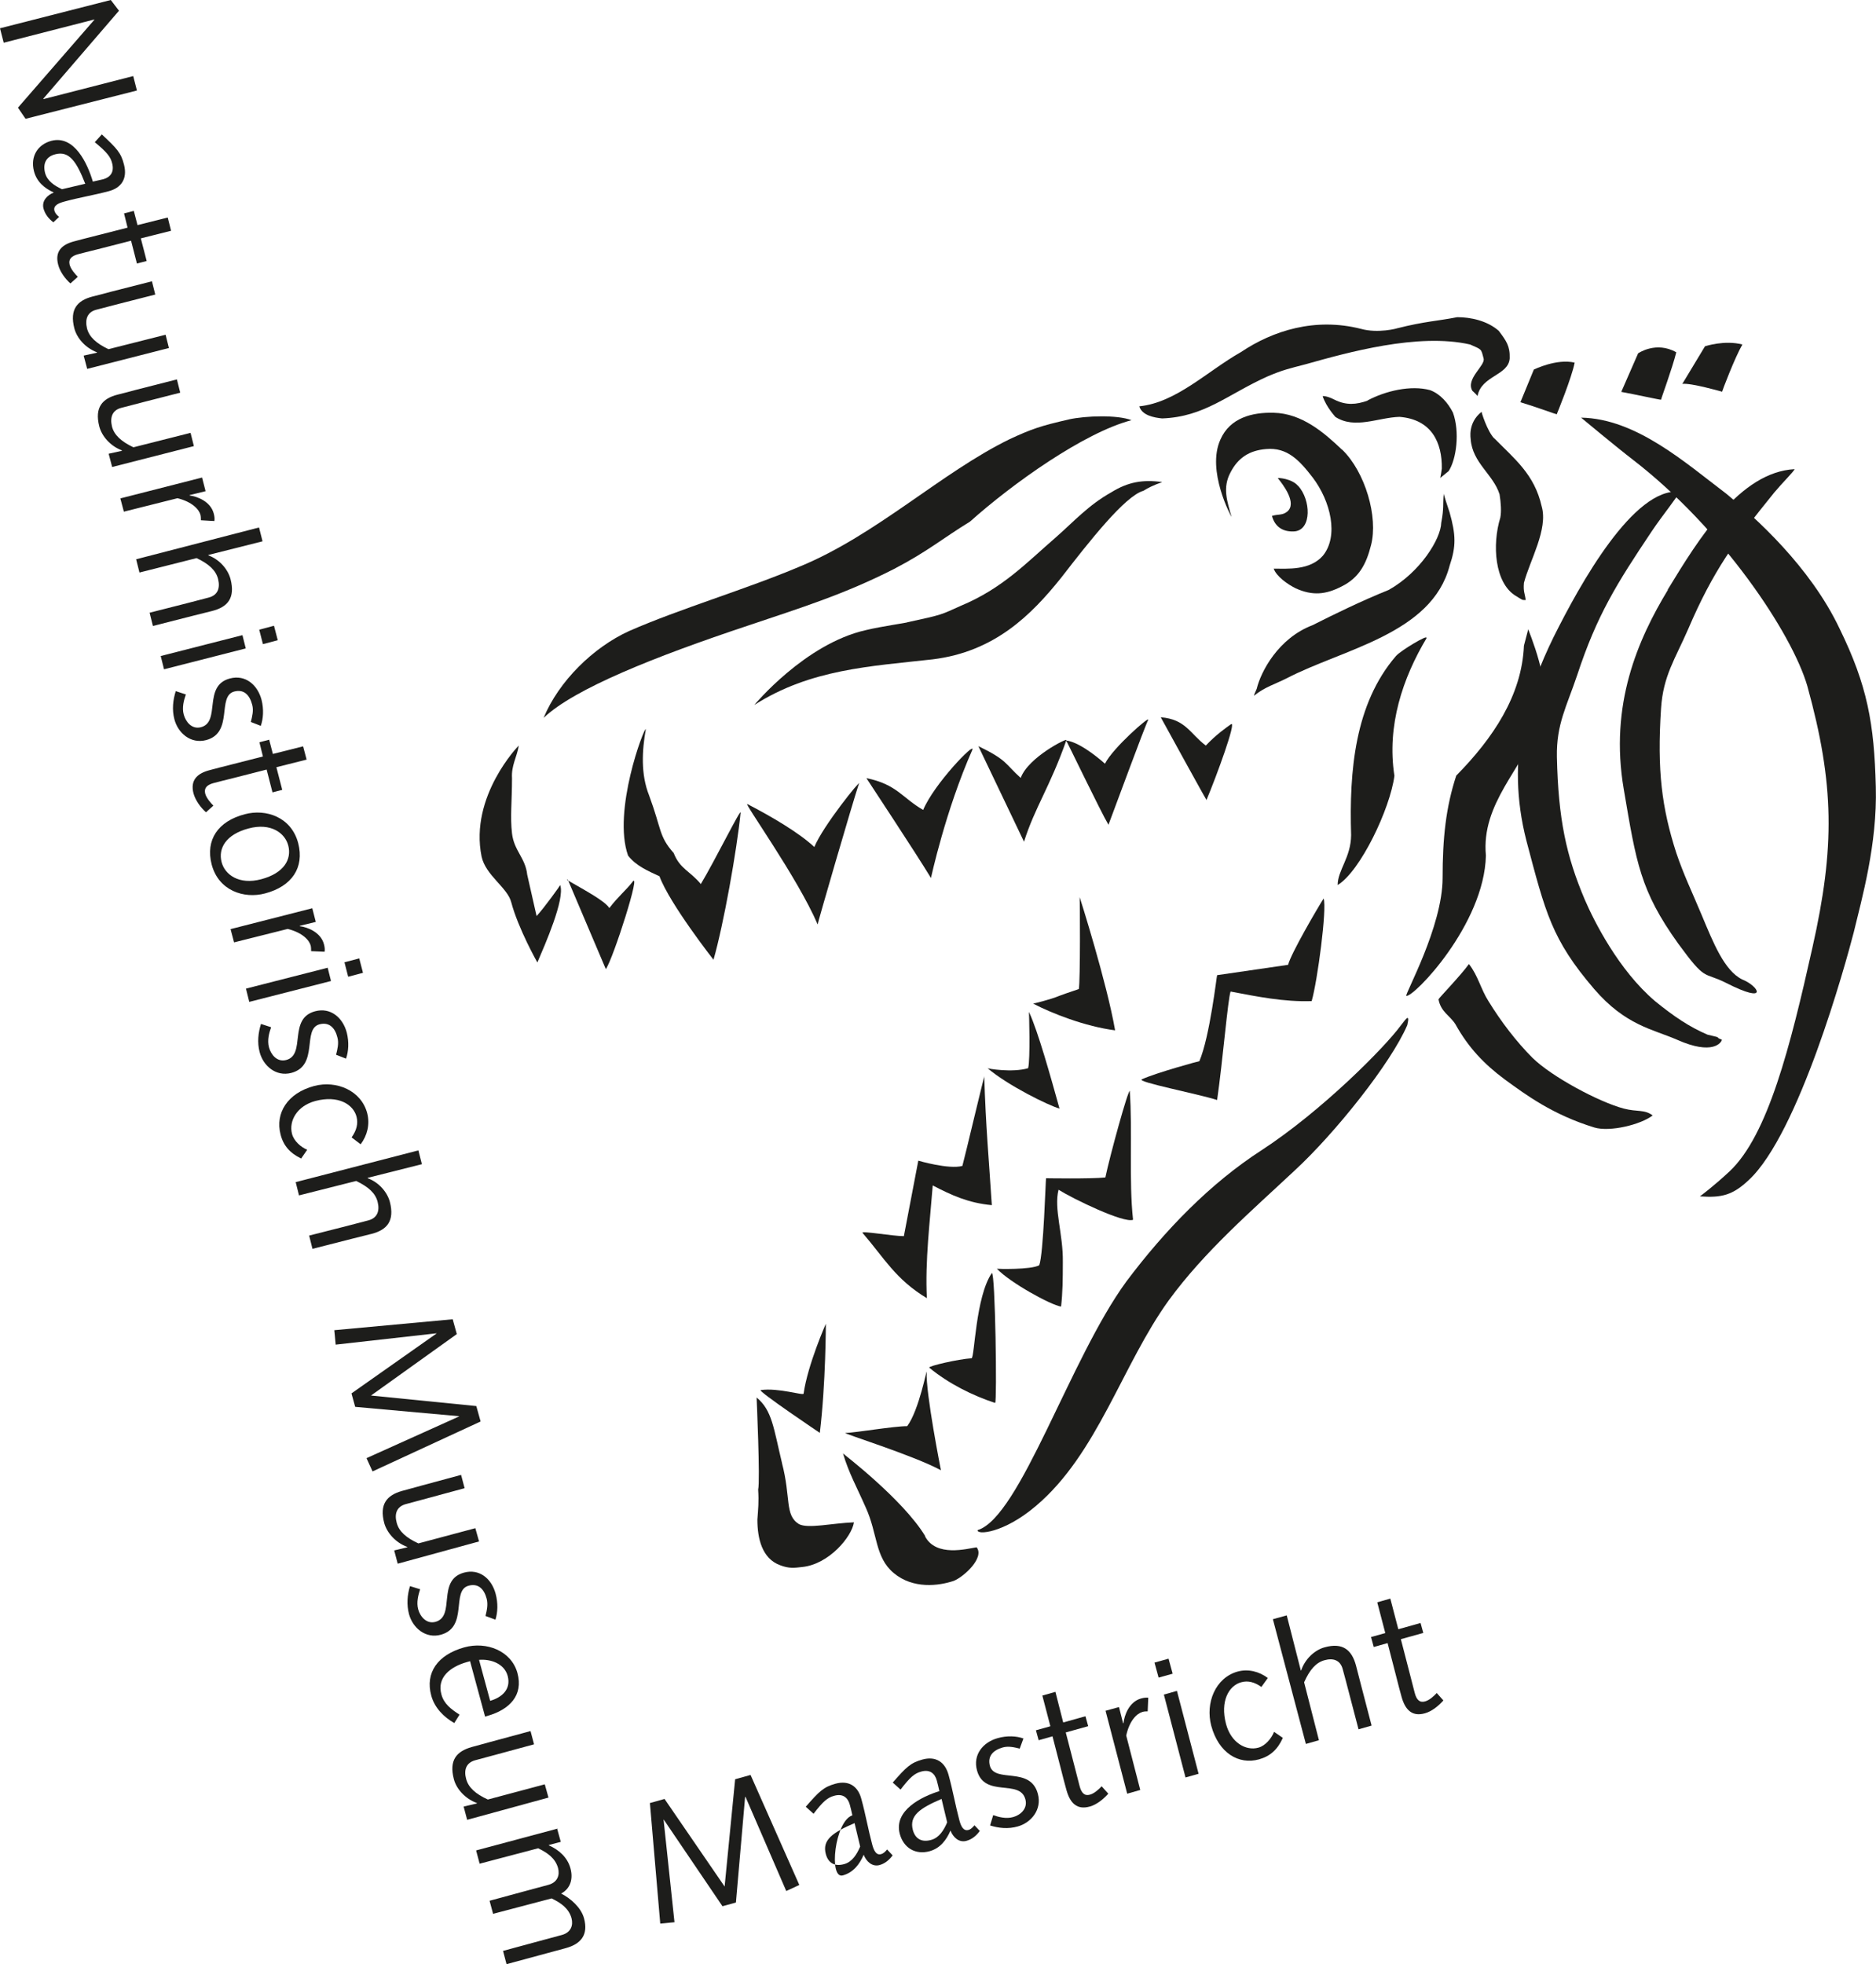 <?xml version="1.0" encoding="UTF-8"?>
<svg xmlns="http://www.w3.org/2000/svg" id="Laag_2" viewBox="0 0 96.18 100.69">
  <g id="Laag_1-2">
    <polygon points="5.68 0 0 1.45 .19 2.19 4.83 1 4.84 1.01 .92 5.52 1.31 6.09 7.02 4.64 6.83 3.9 2.23 5.08 2.22 5.06 6.1 .55 5.68 0" style="fill:#1d1d1b; stroke-width:0px;"></polygon>
    <path d="m2.74,11.4c-.25-.19-.43-.42-.51-.71-.1-.39.19-.69.53-.82-.48-.22-.88-.55-1.02-1.1-.19-.75.19-1.36.89-1.55,1.18-.31,1.86,1.17,2.13,2.09.18-.04.36-.08.53-.12.36-.1.58-.36.46-.82-.08-.33-.27-.57-.89-1.08l.36-.4c.76.71.99.94,1.14,1.56.18.71-.14,1.18-.78,1.35-.79.21-1.54.33-2.27.53-.3.08-.59.2-.52.47.04.14.13.23.24.32l-.3.28Zm1.63-1.98c-.45-1.15-.83-1.7-1.54-1.51-.47.12-.64.48-.52.95.11.42.48.66.87.84l1.19-.28Z" style="fill:#1d1d1b; stroke-width:0px;"></path>
    <path d="m7.05,11.54l1.55-.39.17.68-1.55.39.3,1.16-.5.13-.3-1.17-1.72.44c-.47.11-.78.2-.99.25-.34.09-.51.25-.44.54.06.23.28.48.42.62l-.38.34c-.26-.23-.54-.6-.63-.97-.17-.66.17-1.02.83-1.19.28-.07.62-.17,1.2-.31l1.53-.39-.18-.73.5-.13.19.73Z" style="fill:#1d1d1b; stroke-width:0px;"></path>
    <path d="m7.79,14.42l.17.68-1.88.48c-.37.1-.74.19-1.15.3-.45.12-.58.48-.47.95.11.44.47.77,1.1,1.07l2.93-.74.17.68-4.19,1.07-.18-.68.68-.15v-.02c-.6-.23-1.03-.73-1.16-1.23-.25-.98.16-1.43.94-1.63.32-.08.64-.16.96-.25l2.08-.53Z" style="fill:#1d1d1b; stroke-width:0px;"></path>
    <path d="m9.07,19.45l.17.68-1.88.48c-.37.1-.74.19-1.15.3-.45.12-.58.48-.47.95.11.44.47.77,1.1,1.07l2.93-.74.17.68-4.19,1.07-.18-.68.68-.15v-.02c-.6-.23-1.03-.73-1.16-1.23-.25-.98.16-1.43.94-1.63.32-.08.64-.16.96-.25l2.08-.53Z" style="fill:#1d1d1b; stroke-width:0px;"></path>
    <path d="m10.36,24.48l.18.7-.82.2v.02c.4.05,1.08.31,1.24.93.04.15.05.28.03.38l-.69-.04c0-.07,0-.18-.02-.27-.07-.28-.42-.67-1.18-.86l-2.75.69-.18-.68,4.19-1.07Z" style="fill:#1d1d1b; stroke-width:0px;"></path>
    <path d="m13.28,27.04l.18.71-2.78.7v.02c.58.21,1.01.72,1.14,1.22.25.98-.16,1.43-.94,1.63-.32.08-.64.16-.96.24l-2.08.53-.17-.68,1.89-.48c.37-.1.74-.19,1.15-.3.45-.12.59-.48.47-.95-.11-.44-.47-.77-1.1-1.07l-2.93.74-.17-.68,6.3-1.63Z" style="fill:#1d1d1b; stroke-width:0px;"></path>
    <path d="m12.43,32.56l.17.68-4.19,1.07-.17-.68,4.19-1.07Zm1.62-.47l.19.73-.76.2-.19-.74.75-.2Z" style="fill:#1d1d1b; stroke-width:0px;"></path>
    <path d="m9.53,35.6c-.1.28-.21.67-.11,1.03.1.37.41.77.88.65,1.04-.27.08-2.13,1.49-2.5.79-.21,1.42.33,1.62,1.1.12.48.09.96-.04,1.33l-.51-.2c.07-.28.15-.59.07-.88-.13-.5-.42-.81-.92-.68-.9.24-.02,2.11-1.44,2.49-.8.21-1.45-.37-1.63-1.07-.13-.5-.07-.99.07-1.44l.52.17Z" style="fill:#1d1d1b; stroke-width:0px;"></path>
    <path d="m13.99,38.65l1.55-.39.18.68-1.55.39.3,1.16-.5.13-.3-1.17-1.72.44c-.47.11-.78.2-.99.25-.34.09-.51.25-.44.54.06.23.28.48.42.62l-.38.34c-.26-.23-.54-.6-.64-.97-.17-.66.17-1.02.83-1.19.28-.07.62-.17,1.2-.31l1.53-.39-.18-.73.5-.13.19.73Z" style="fill:#1d1d1b; stroke-width:0px;"></path>
    <path d="m15.29,43.23c.32,1.25-.33,2.21-1.7,2.57-1.08.29-2.39-.14-2.74-1.49-.32-1.25.32-2.21,1.7-2.57,1.08-.29,2.39.14,2.74,1.49m-3.93.96c.16.64.89,1.19,2.04.88,1.16-.31,1.56-1.02,1.38-1.72-.16-.64-.89-1.19-2.04-.88-1.16.31-1.56,1.02-1.38,1.72" style="fill:#1d1d1b; stroke-width:0px;"></path>
    <path d="m16.01,46.56l.18.7-.82.2v.02c.4.05,1.08.31,1.24.93.04.15.05.28.03.38l-.69-.03c0-.07,0-.18-.02-.28-.07-.28-.42-.67-1.18-.86l-2.75.69-.18-.68,4.19-1.07Z" style="fill:#1d1d1b; stroke-width:0px;"></path>
    <path d="m16.8,49.61l.17.68-4.19,1.07-.17-.68,4.19-1.07Zm1.62-.47l.19.73-.76.2-.19-.74.76-.2Z" style="fill:#1d1d1b; stroke-width:0px;"></path>
    <path d="m13.9,52.66c-.1.28-.21.66-.11,1.03.1.37.41.77.88.65,1.04-.27.08-2.13,1.49-2.5.79-.21,1.42.33,1.62,1.1.12.48.09.96-.04,1.33l-.51-.2c.07-.28.15-.59.07-.88-.12-.5-.42-.81-.92-.68-.9.24-.02,2.11-1.44,2.49-.8.21-1.45-.37-1.63-1.07-.13-.5-.07-.99.07-1.44l.52.17Z" style="fill:#1d1d1b; stroke-width:0px;"></path>
    <path d="m18.03,58.3c.25-.35.34-.7.25-1.05-.16-.63-.93-1.12-2.11-.81-.94.25-1.37,1.02-1.2,1.68.09.37.46.69.78.82l-.31.45c-.58-.28-.92-.67-1.06-1.25-.27-1.06.34-2.1,1.73-2.47,1.15-.3,2.42.24,2.72,1.41.14.56,0,1.13-.34,1.58l-.46-.35Z" style="fill:#1d1d1b; stroke-width:0px;"></path>
    <path d="m21.45,58.97l.18.71-2.78.7v.02c.58.21,1.01.72,1.14,1.22.25.98-.16,1.43-.93,1.63-.32.08-.64.16-.96.24l-2.08.53-.17-.68,1.89-.48c.37-.1.74-.19,1.15-.3.45-.12.59-.48.47-.95-.11-.44-.47-.77-1.1-1.07l-2.93.74-.17-.68,6.3-1.63Z" style="fill:#1d1d1b; stroke-width:0px;"></path>
    <polygon points="23.21 67.63 23.42 68.39 19.02 71.54 24.42 72.08 24.64 72.87 19.1 75.43 18.79 74.75 23.54 72.61 23.54 72.6 18.21 72.12 18.02 71.43 22.38 68.36 22.38 68.35 17.21 68.93 17.14 68.19 23.21 67.63" style="fill:#1d1d1b; stroke-width:0px;"></polygon>
    <path d="m23.64,75.61l.18.68-1.88.51c-.37.1-.74.2-1.15.31-.45.13-.58.49-.45.96.12.44.48.76,1.11,1.05l2.92-.78.19.68-4.17,1.14-.18-.68.67-.16v-.02c-.6-.22-1.04-.72-1.18-1.22-.26-.98.14-1.43.91-1.65.32-.09.64-.17.95-.26l2.07-.56Z" style="fill:#1d1d1b; stroke-width:0px;"></path>
    <path d="m21.54,81.47c-.09.28-.2.67-.1,1.03.1.37.43.77.89.64,1.04-.29.05-2.13,1.45-2.52.79-.22,1.42.3,1.63,1.08.13.48.11.96-.01,1.33l-.51-.19c.07-.28.14-.59.06-.89-.13-.49-.43-.8-.93-.66-.9.25,0,2.11-1.41,2.51-.79.22-1.45-.35-1.64-1.05-.13-.49-.09-.99.05-1.44l.52.16Z" style="fill:#1d1d1b; stroke-width:0px;"></path>
    <path d="m24.09,85.16l-.14.04c-.87.24-1.56.8-1.32,1.66.13.49.5.76.93,1.04l-.27.43c-.54-.31-1.01-.78-1.18-1.41-.32-1.17.33-2.09,1.69-2.47,1.15-.32,2.42.18,2.73,1.32.31,1.14-.41,1.87-1.53,2.19l-.13.04-.77-2.84Zm1.04,2.03c.59-.17,1.08-.58.9-1.27-.17-.64-.87-.88-1.47-.83l.57,2.1Z" style="fill:#1d1d1b; stroke-width:0px;"></path>
    <path d="m27.2,88.74l.18.68-1.88.51c-.37.1-.74.2-1.15.31-.45.13-.58.49-.45.96.12.44.48.76,1.11,1.05l2.92-.78.19.68-4.17,1.14-.18-.68.68-.16v-.02c-.6-.22-1.05-.72-1.18-1.22-.26-.98.14-1.43.91-1.65.32-.09.64-.17.95-.26l2.07-.56Z" style="fill:#1d1d1b; stroke-width:0px;"></path>
    <path d="m28.56,93.73l.19.69-.61.16v.02c.52.23.96.62,1.11,1.19.14.53,0,1.02-.48,1.28.49.25,1.02.72,1.17,1.26.24.87-.17,1.33-.94,1.54-.32.09-.64.17-.96.26l-2.07.56-.18-.68,1.88-.51c.37-.1.74-.2,1.15-.31.45-.13.58-.49.48-.86-.14-.5-.54-.78-1.02-1.01l-3,.79-.18-.67,1.88-.51c.37-.1.74-.2,1.15-.31.45-.13.58-.49.48-.86-.14-.5-.54-.78-1.02-1.01l-3,.79-.18-.68,4.18-1.12Z" style="fill:#1d1d1b; stroke-width:0px;"></path>
    <polygon points="33.32 92.43 34.07 92.22 37.15 96.71 37.69 91.21 38.48 90.99 40.98 96.63 40.31 96.94 38.22 92.11 38.2 92.12 37.73 97.53 37.04 97.72 34.03 93.28 34.02 93.28 34.58 98.54 33.85 98.61 33.32 92.43" style="fill:#1d1d1b; stroke-width:0px;"></polygon>
    <path d="m45.78,95.09c-.18.25-.4.44-.69.52-.38.1-.68-.19-.81-.53-.21.49-.53.91-1.07,1.06-.74.2-.41-2.79.49-3.08-.04-.18-.08-.36-.13-.54-.1-.37-.36-.59-.81-.46-.33.09-.56.28-1.05.92l-.4-.36c.69-.79.91-1.01,1.52-1.18.69-.19,1.16.13,1.33.78.22.8.35,1.56.55,2.31.08.31.2.59.46.52.14-.04.23-.14.31-.24l.28.3Zm-1.97-1.63c-1.12.48-1.67.86-1.47,1.59.13.48.48.64.94.51.41-.11.65-.5.82-.9l-.29-1.21Z" style="fill:#1d1d1b; stroke-width:0px;"></path>
    <path d="m50.24,93.85c-.18.25-.4.44-.7.52-.38.1-.68-.19-.81-.53-.21.49-.53.91-1.07,1.06-.74.2-1.34-.18-1.53-.89-.32-1.2,1.12-1.91,2.03-2.19-.04-.18-.08-.36-.13-.54-.1-.37-.36-.59-.81-.46-.33.09-.56.28-1.05.92l-.4-.36c.69-.79.91-1.01,1.52-1.18.69-.19,1.16.13,1.34.78.22.8.35,1.56.55,2.31.08.31.2.59.47.52.14-.04.22-.14.31-.24l.28.3Zm-1.97-1.63c-1.12.48-1.66.86-1.47,1.59.13.48.48.64.94.51.41-.11.65-.5.82-.9l-.29-1.21Z" style="fill:#1d1d1b; stroke-width:0px;"></path>
    <path d="m50.92,93.05c.28.1.66.2,1.02.1.37-.1.76-.43.63-.91-.28-1.06-2.09-.06-2.48-1.48-.22-.8.3-1.45,1.07-1.66.47-.13.94-.11,1.31.02l-.19.52c-.28-.07-.58-.14-.87-.06-.49.14-.79.44-.66.94.25.91,2.08,0,2.46,1.44.22.81-.35,1.48-1.03,1.67-.49.14-.97.09-1.42-.05l.16-.53Z" style="fill:#1d1d1b; stroke-width:0px;"></path>
    <path d="m53.85,88.49l-.41-1.57.67-.19.4,1.57,1.14-.32.14.51-1.15.32.45,1.74c.12.48.2.79.26,1.01.09.35.25.52.53.44.23-.06.47-.29.6-.43l.34.38c-.23.26-.58.56-.95.66-.64.18-1-.16-1.19-.83-.08-.28-.17-.63-.32-1.22l-.4-1.55-.71.2-.14-.51.72-.2Z" style="fill:#1d1d1b; stroke-width:0px;"></path>
    <path d="m56.68,87.7l.69-.19.21.83h.02c.04-.41.29-1.1.9-1.27.14-.04.27-.05.37-.04l-.03.7c-.07,0-.18,0-.27.03-.28.08-.66.43-.83,1.21l.72,2.79-.67.19-1.11-4.25Z" style="fill:#1d1d1b; stroke-width:0px;"></path>
    <path d="m59.67,86.87l.67-.19,1.11,4.25-.67.19-1.11-4.25Zm-.48-1.64l.72-.2.21.77-.72.2-.21-.77Z" style="fill:#1d1d1b; stroke-width:0px;"></path>
    <path d="m64.67,86.48c-.35-.25-.69-.34-1.04-.24-.62.17-1.09.96-.77,2.15.26.95,1.02,1.38,1.66,1.2.36-.1.67-.48.8-.81l.45.31c-.27.6-.65.94-1.22,1.1-1.04.29-2.07-.32-2.45-1.72-.31-1.17.21-2.46,1.35-2.78.55-.15,1.11,0,1.55.33l-.34.47Z" style="fill:#1d1d1b; stroke-width:0px;"></path>
    <path d="m65.28,83l.69-.19.72,2.82h.02c.2-.59.69-1.04,1.19-1.18.96-.27,1.41.15,1.62.93.09.32.16.65.25.97l.55,2.11-.67.19-.5-1.91c-.1-.37-.19-.75-.31-1.17-.12-.46-.48-.59-.94-.46-.43.12-.75.48-1.04,1.13l.76,2.97-.67.19-1.69-6.39Z" style="fill:#1d1d1b; stroke-width:0px;"></path>
    <path d="m71.02,83.71l-.41-1.57.67-.19.41,1.57,1.14-.32.14.51-1.15.32.45,1.74c.12.48.2.79.26,1.01.09.35.25.52.53.44.23-.06.47-.29.6-.43l.34.38c-.23.26-.58.56-.95.66-.64.18-1-.16-1.19-.83-.08-.28-.17-.63-.32-1.22l-.4-1.55-.71.2-.14-.51.72-.2Z" style="fill:#1d1d1b; stroke-width:0px;"></path>
    <path d="m71.63,16.83c1.42-.36,2.07-.37,3.08-.57.69,0,1.54.18,2.13.7.38.51.58.77.56,1.41-.06.89-1.46.88-1.65,1.94.02,0-.16-.19-.26-.27-.37-.62.69-1.31.57-1.67-.13-.5-.08-.44-.69-.71-2.67-.61-6.32.42-8.42,1.01-.88.23-1.17.29-1.95.62-2.06.92-3.23,2.08-5.42,2.16-.4-.04-1.03-.15-1.17-.62,1.91-.2,3.48-1.8,5.21-2.78,1.64-1.1,3.8-1.79,6.16-1.19.86.24,1.87-.02,1.87-.04h0Z" style="fill:#1d1d1b; stroke-width:0px;"></path>
    <path d="m70.11,20.53c.92-.49,2.22-.8,3.21-.53.53.2.92.66,1.17,1.15.36.99.18,2.39-.22,3l-.43.35c.04-.18.05-.28.08-.48.02-1.33-.52-2.52-2.17-2.65-1.09.03-2.29.65-3.29,0,.02.01-.45-.47-.65-1.06-.02,0,.16-.05.61.18.6.3,1.12.25,1.69.05" style="fill:#1d1d1b; stroke-width:0px;"></path>
    <path d="m68.81,23.05c1.18,1.14,1.86,3.46,1.48,4.9-.24.95-.6,1.67-1.52,2.12-.8.41-1.48.48-2.34.09-.41-.2-.99-.61-1.13-1.01.72,0,1.85.1,2.52-.66.83-1.01.4-2.8-.52-4.01-.67-.87-1.3-1.56-2.39-1.46-.85.07-1.43.44-1.82,1.19-.43.8-.17,1.5.05,2.29-.01,0-1.3-2.37-.57-3.97.49-1.11,1.62-1.4,2.73-1.37,1.45.03,2.6,1.03,3.51,1.9" style="fill:#1d1d1b; stroke-width:0px;"></path>
    <path d="m76.61,22.47c1.03,1.05,2.06,1.84,2.43,3.49.34,1.17-.61,2.77-.91,3.92-.04.47.05.53.09.88-.2,0-.14.01-.52-.22-1.07-.66-1.21-2.61-.78-4.01.06-.31.03-.76-.04-1.19-.32-1.02-1.39-1.61-1.48-2.82.01,0-.18-.83.56-1.41-.02,0,.29,1,.65,1.37" style="fill:#1d1d1b; stroke-width:0px;"></path>
    <path d="m59.57,24.72c-.41.14-.73.3-.95.44-.94.26-2.77,2.59-4.21,4.45-1.53,1.91-3.41,3.8-6.59,4.19-3.21.36-6.26.5-9.15,2.34-.01.02,2.59-3.14,5.73-3.84.78-.19,2.15-.38,2.12-.4,1.86-.4,1.72-.39,2.73-.84,2.16-.9,3.36-2.2,4.9-3.53.92-.81,1.66-1.64,2.82-2.29.87-.54,1.62-.66,2.6-.53" style="fill:#1d1d1b; stroke-width:0px;"></path>
    <path d="m88.54,25.34c1.45,1.19,4.26,3.7,5.77,6.88,1.43,2.92,1.78,4.88,1.86,8.12.08,2.95-.72,5.74-1.13,7.45-.43,1.67-2.82,10.32-5.38,12.7-.83.78-1.39.92-2.51.84.01,0,.74-.55,1.52-1.28,1.97-1.85,3.12-6.41,4.25-11.47,1.16-5.15,1.13-8.38-.26-13.41-.78-2.69-4.34-8.05-8.94-11.6-.81-.62-2.66-2.16-2.66-2.16,2.82.05,5.33,2.3,7.47,3.92" style="fill:#1d1d1b; stroke-width:0px;"></path>
    <path d="m66.55,24.9c.66.72.71,2.25-.17,2.34-.56.04-1-.19-1.17-.79.3-.1.53-.02.78-.22.53-.43-.21-1.39-.48-1.72.02-.02.72.02,1.04.4" style="fill:#1d1d1b; stroke-width:0px;"></path>
    <path d="m74.32,26.27c.32,1.14.34,1.73,0,2.73-.91,3.5-5.45,4.26-8.37,5.78-.55.28-1.13.45-1.65.88-.02,0,.02-.11.13-.35.21-.87,1.1-2.59,2.86-3.26,1.11-.56,2.52-1.25,3.91-1.81,1.62-.91,2.67-2.62,2.69-3.44.15-.78.07-.93.13-1.5-.02,0,.2.68.3.97" style="fill:#1d1d1b; stroke-width:0px;"></path>
    <path d="m26.6,38.22c-.11.62-.39,1.02-.35,1.68,0,1.19-.1,1.96,0,2.82.1.89.69,1.26.78,2.12l.48,2.12c.4-.43,1.23-1.59,1.21-1.59.26.71-.79,3.08-1.17,3.97,0,0-.98-1.73-1.34-3.09-.19-.75-1.31-1.37-1.52-2.34-.63-3.09,1.91-5.71,1.91-5.69h0Z" style="fill:#1d1d1b; stroke-width:0px;"></path>
    <path d="m33.11,37.38c-.19,1.07-.27,2.3.17,3.4.65,1.76.49,2.08,1.26,2.95.32.82.83.91,1.39,1.59.7-1.16,2.08-3.95,2.04-3.66-.19,1.91-.87,5.73-1.39,7.54,0,0-2.25-2.87-2.77-4.28-.6-.28-1.2-.53-1.61-1.06-.81-2.28.83-6.6.91-6.48" style="fill:#1d1d1b; stroke-width:0px;"></path>
    <path d="m73.14,32.71c-1.22,2.04-2.05,4.49-1.65,7.06-.22,1.69-1.75,4.9-2.91,5.6,0-.76.68-1.41.69-2.56,0,0,0,.02,0,0-.1-3.3.19-6.72,2.29-9.17.24-.29,1.7-1.15,1.56-.93" style="fill:#1d1d1b; stroke-width:0px;"></path>
    <path d="m78.35,32.26c.4,1.03,1.32,3.52.56,4.85-.86,2.3-2.98,4.08-2.73,6.75-.08,3.53-3.71,7.28-4.08,7.19-.09-.07,1.86-3.55,1.86-6.04,0-2.06.17-3.63.7-5.25,1.88-1.91,3.36-4.1,3.47-6.66l.22-.84Z" style="fill:#1d1d1b; stroke-width:0px;"></path>
    <path d="m58.87,36.9c-.17.31-1.79,4.73-2.04,5.38-.38-.63-2.16-4.34-2.17-4.32.6.07,1.46.72,1.99,1.19.41-.82,2.3-2.46,2.21-2.25" style="fill:#1d1d1b; stroke-width:0px;"></path>
    <path d="m61.82,38.22c.53-.56,1.03-.91,1.3-1.1.28-.15-.74,2.64-1.26,3.88.26.54-2.35-4.24-2.35-4.23,1.28.1,1.5.84,2.31,1.45" style="fill:#1d1d1b; stroke-width:0px;"></path>
    <path d="m54.67,37.95c-.84,2.39-1.62,3.45-2.17,5.2l-2.34-4.9c1.49.72,1.36.9,2.17,1.63.39-1.07,2.42-2.07,2.34-1.94" style="fill:#1d1d1b; stroke-width:0px;"></path>
    <path d="m49.85,38.44c-1.38,3.12-2.12,6.57-2.12,6.57-.76-1.26-3.31-5.11-3.31-5.12,1.57.32,1.84,1.02,2.91,1.63.56-1.34,2.67-3.51,2.52-3.09" style="fill:#1d1d1b; stroke-width:0px;"></path>
    <path d="m44.04,40.16c-.34,1.02-2.14,7.22-2.12,7.23-1.03-2.41-3.86-6.33-3.6-6.17,1.27.66,2.63,1.46,3.43,2.2.44-1.08,2.39-3.49,2.3-3.26" style="fill:#1d1d1b; stroke-width:0px;"></path>
    <path d="m31.24,46.55c.45-.59.87-.93,1.17-1.32.52-.75-.98,3.94-1.35,4.45l-1.95-4.59c-.4-.11,1.86.98,2.12,1.45" style="fill:#1d1d1b; stroke-width:0px;"></path>
    <path d="m57.18,52.82c-1.56-.2-3.27-.88-4.21-1.37,0,0,.87-.2,1.34-.4.45-.17,1-.34,1-.35.08-.41.06-4.71.04-4.71.01,0,1.4,4.4,1.82,6.83" style="fill:#1d1d1b; stroke-width:0px;"></path>
    <path d="m67.25,51.32c-1.41.05-2.79-.23-4.16-.49-.14.39-.4,3.55-.69,5.56-1-.32-4.16-.93-3.86-1.06.74-.34,2.95-.94,2.95-.93.54-1.27.89-4.4.91-4.41l3.64-.53c.13-.55,1.5-2.9,1.82-3.4.18.52-.32,4.25-.61,5.25" style="fill:#1d1d1b; stroke-width:0px;"></path>
    <path d="m52.76,51.89c.45.95,1.12,3.36,1.56,4.94-.57-.16-2.64-1.18-3.69-2.07,0,.02,1.26.24,2.08,0,.12-.42.05-2.89.04-2.87" style="fill:#1d1d1b; stroke-width:0px;"></path>
    <path d="m50.46,55.16c.08,2.62.24,4.28.39,6.62-1.2-.11-2.07-.51-3.03-1.01-.14,1.81-.4,3.91-.3,5.78-1.61-.97-2.18-2.05-3.3-3.35-.09-.12,1.56.17,2.12.17l.74-3.87s1.56.46,2.26.27c.12-.42,1.14-4.75,1.13-4.59" style="fill:#1d1d1b; stroke-width:0px;"></path>
    <path d="m72.15,52.55c-.84,1.96-3.71,5.55-5.77,7.45-2.21,2.07-4.61,4.13-6.46,6.66-2.39,3.31-3.65,7.87-6.81,10.54-1.67,1.42-3.04,1.49-2.99,1.24,2.18-.67,4.73-8.79,7.63-12.75,1.99-2.65,4.3-5.02,6.89-6.7,3.14-2.04,6.38-5.33,7.16-6.4.19-.22.52-.77.35-.04" style="fill:#1d1d1b; stroke-width:0px;"></path>
    <path d="m57.92,55.91c.15,2.06-.05,4.63.17,6.62-.47.19-3.07-1.07-3.82-1.54-.25.98.24,2.26.22,3.7,0,.91-.01,1.59-.09,2.29-.53-.08-2.62-1.23-3.29-1.94.01.01,1.75.06,2.17-.18.22-.57.33-4.46.35-4.46-.02,0,2.29.04,3.04-.04.24-1.14,1.16-4.49,1.26-4.45" style="fill:#1d1d1b; stroke-width:0px;"></path>
    <path d="m42.04,73.46s-3.23-2.17-3.04-2.2c.92-.13,2.2.3,2.2.18.21-1.48,1.14-3.58,1.14-3.58,0,0,0,3.04-.31,5.61" style="fill:#1d1d1b; stroke-width:0px;"></path>
    <path d="m51.02,71.92c-1.14-.37-2.39-.99-3.38-1.81-.06-.08,1.5-.44,2.17-.48.16-.04.2-3.14,1.04-4.37.18-.07.27,6.65.17,6.65h0Z" style="fill:#1d1d1b; stroke-width:0px;"></path>
    <path d="m47.51,70.33c-.06,1.05.73,5.04.73,5.04-1.4-.76-5.09-1.91-4.9-1.91.56-.02,2.47-.35,3.17-.35.61-.81,1.02-3.03,1-2.78" style="fill:#1d1d1b; stroke-width:0px;"></path>
    <path d="m40.09,75c.47,1.79.13,2.67.87,3.13.47.25,1.71-.05,2.82-.09-.11.74-1.28,2.15-2.65,2.29-.42.05-.69.08-1.13-.09-.94-.34-1.17-1.39-1.17-2.34.04-.56.08-.88.04-1.54.11-.45-.08-4.72-.08-4.72.8.66.87,1.57,1.3,3.35" style="fill:#1d1d1b; stroke-width:0px;"></path>
    <path d="m47.42,78.75c.57,1.09,2.16.64,2.65.57.42.53-.65,1.51-1.17,1.72-.77.26-2.09.43-3.08-.4-.97-.81-.82-2.01-1.43-3.35-.47-1.07-.87-1.77-1.17-2.78,0,.01,3.06,2.34,4.21,4.23" style="fill:#1d1d1b; stroke-width:0px;"></path>
    <path d="m54.8,21.5c.87-.19,2.49-.24,3.21.04-2.44.64-6.1,3.25-8.28,5.2-1.39.85-2.17,1.53-3.9,2.43-2.55,1.3-4.78,1.99-7.51,2.91-4.68,1.56-8.86,3.21-10.45,4.72.78-1.88,2.54-3.61,4.38-4.45,2.62-1.15,6-2.14,8.76-3.31,3.93-1.62,7.25-4.82,10.76-6.53,1.1-.51,1.58-.68,3.04-1.01" style="fill:#1d1d1b; stroke-width:0px;"></path>
    <path d="m78.65,18.94s1.16-.57,2.08-.35c-.14.75-.92,2.66-.92,2.65,0,.01-1.06-.38-1.86-.62l.69-1.68Z" style="fill:#1d1d1b; stroke-width:0px;"></path>
    <path d="m87.42,17.75s.99-.33,1.91-.09c-.4.69-1.05,2.42-1.04,2.42-.01,0-1.6-.46-2.04-.4l1.17-1.94Z" style="fill:#1d1d1b; stroke-width:0px;"></path>
    <path d="m85.51,30.24c-1.53,2.53-3.01,5.87-2.26,10.23.64,3.76.84,5.18,2.78,7.89,1.46,2,1.26,1.42,2.47,2.03,2.22,1.13,1.68.16.82-.18-.92-.45-1.49-1.9-2.08-3.31-.51-1.22-.91-2.03-1.3-3.18-.74-2.3-.99-4.22-.78-7.41.11-1.67.72-2.52,1.39-4.06,1.28-2.99,2.4-4.52,4.42-7.01.41-.49.97-1.04,1.04-1.19-2.81.15-4.91,3.55-6.51,6.18" style="fill:#1d1d1b; stroke-width:0px;"></path>
    <path d="m84.73,57.18c-.6.47-2.19.86-2.99.62-2.14-.66-3.49-1.66-4.6-2.47-1.05-.78-1.86-1.63-2.52-2.82-.28-.45-.75-.63-.87-1.28,0-.05,1.12-1.2,1.56-1.81.47.6.61,1.29,1,1.9.65,1.06,1.44,2.09,2.26,2.91.99.97,3.4,2.26,4.68,2.6.69.18,1.05.03,1.48.35" style="fill:#1d1d1b; stroke-width:0px;"></path>
    <path d="m83.99,18.11s.92-.64,1.95-.05c-.19.78-.8,2.44-.78,2.43-.02.02-1.41-.29-2.04-.4l.87-1.99Z" style="fill:#1d1d1b; stroke-width:0px;"></path>
    <path d="m79.65,32.66c-1.31,2.68-2.5,6.14-1.39,10.45.97,3.66,1.29,5.05,3.47,7.59,1.61,1.87,3.01,2.06,4.25,2.6,1.84.82,2.28.14,2.3,0-.47-.18.17-.05-.74-.26-.93-.4-1.72-.93-2.69-1.72-1.87-1.59-3.13-4.11-3.6-5.2-.95-2.24-1.36-4.13-1.43-7.32-.03-1.68.5-2.58,1.04-4.19,1.01-3.07,2.02-4.68,3.82-7.37.54-.81,1.39-1.85,1.43-2.03-2.35-.24-5.1,4.72-6.46,7.45" style="fill:#1d1d1b; stroke-width:0px;"></path>
  </g>
</svg>
